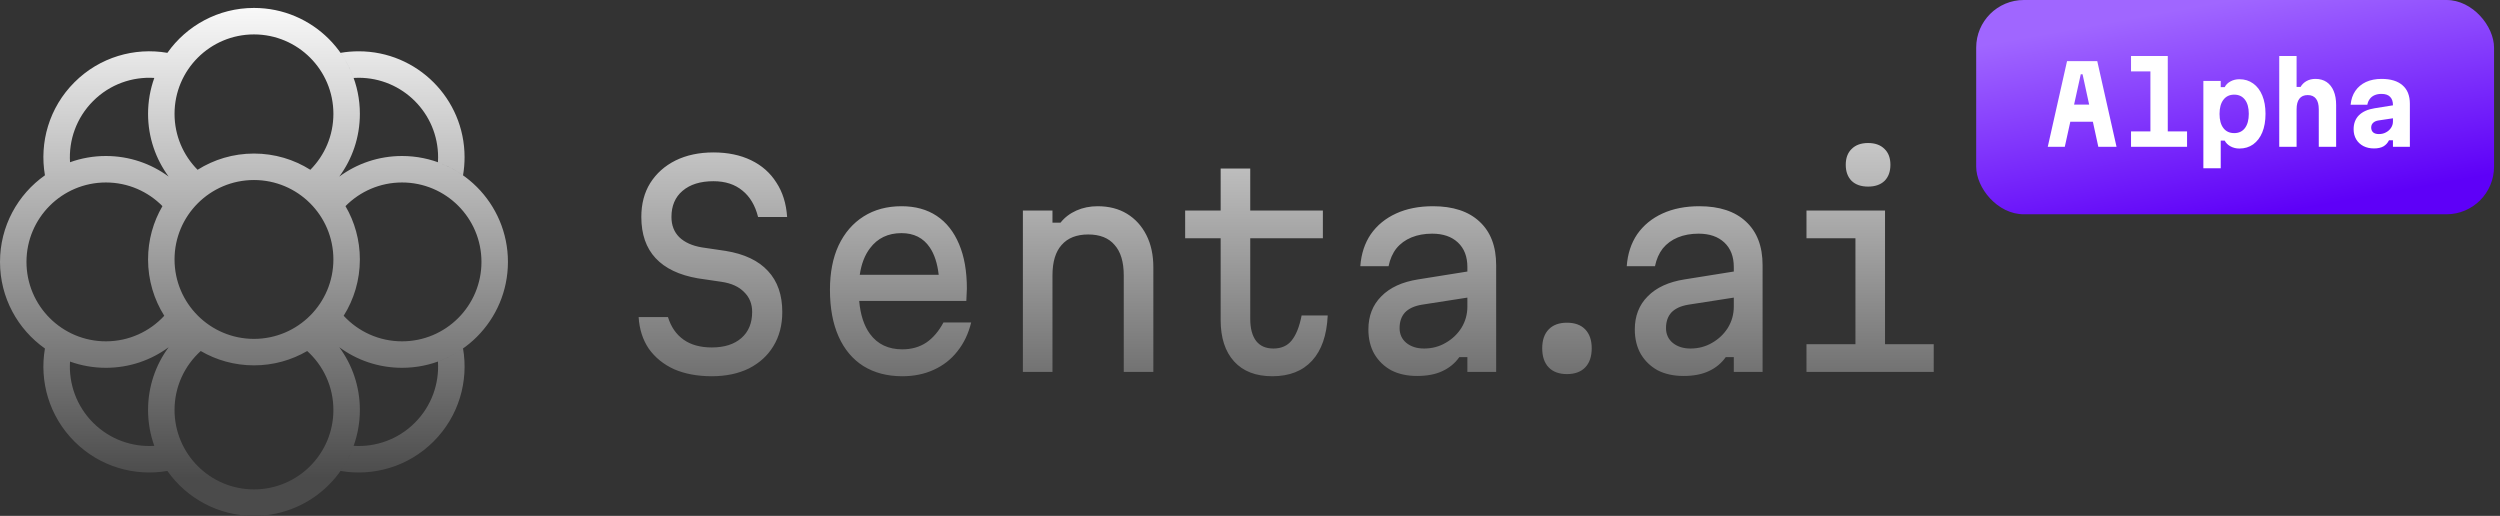 <svg width="315" height="65" viewBox="0 0 315 65" fill="none" xmlns="http://www.w3.org/2000/svg">
<rect x="0" y="0" width="315" height="65" fill="#333333" stroke="none"/>
<path fill-rule="evenodd" clip-rule="evenodd" d="M21.25 22.25C19.62 20.037 18.656 17.303 18.656 14.344C18.656 12.755 18.934 11.232 19.443 9.819C16.675 9.644 13.849 10.615 11.734 12.73C9.618 14.846 8.648 17.673 8.823 20.442C10.234 19.933 11.757 19.656 13.344 19.656C16.303 19.656 19.037 20.62 21.25 22.25ZM5.662 22.088C4.949 17.959 6.187 13.559 9.375 10.371C12.563 7.183 16.962 5.946 21.091 6.658C23.506 3.235 27.492 1 32 1C39.369 1 45.344 6.974 45.344 14.344C45.344 17.303 44.38 20.037 42.75 22.25C44.963 20.62 47.697 19.656 50.656 19.656C58.026 19.656 64 25.631 64 33C64 40.369 58.026 46.344 50.656 46.344C47.697 46.344 44.963 45.38 42.75 43.75C44.38 45.963 45.344 48.697 45.344 51.656C45.344 59.026 39.369 65 32 65C27.491 65 23.504 62.763 21.089 59.339C16.961 60.051 12.562 58.813 9.375 55.626C6.188 52.438 4.95 48.04 5.662 43.912C2.237 41.496 0 37.509 0 33C0 28.49 2.237 24.503 5.662 22.088ZM8.822 45.558C8.648 48.326 9.619 51.152 11.734 53.267C13.849 55.382 16.675 56.352 19.442 56.178C18.933 54.766 18.656 53.244 18.656 51.656C18.656 48.697 19.619 45.963 21.25 43.751C19.037 45.38 16.303 46.344 13.344 46.344C11.757 46.344 10.234 46.067 8.822 45.558ZM24.896 21.393C23.101 19.584 21.992 17.093 21.992 14.344C21.992 8.817 26.473 4.336 32 4.336C37.527 4.336 42.008 8.817 42.008 14.344C42.008 17.094 40.898 19.584 39.103 21.393C37.046 20.097 34.611 19.348 32 19.348C29.389 19.348 26.953 20.097 24.896 21.393ZM45.343 32.691C45.343 30.241 44.683 27.946 43.531 25.973C45.346 24.133 47.868 22.992 50.656 22.992C56.184 22.992 60.664 27.473 60.664 33C60.664 38.527 56.184 43.008 50.656 43.008C47.749 43.008 45.13 41.767 43.302 39.787C44.595 37.732 45.343 35.299 45.343 32.691ZM32 46.035C34.445 46.035 36.736 45.377 38.707 44.229C40.734 46.06 42.008 48.71 42.008 51.656C42.008 57.184 37.527 61.664 32 61.664C26.473 61.664 21.992 57.184 21.992 51.656C21.992 48.71 23.266 46.06 25.293 44.229C27.263 45.377 29.555 46.035 32 46.035ZM18.656 32.691C18.656 35.299 19.404 37.732 20.698 39.788C18.869 41.768 16.251 43.008 13.344 43.008C7.817 43.008 3.336 38.527 3.336 33C3.336 27.473 7.817 22.992 13.344 22.992C16.132 22.992 18.654 24.133 20.468 25.972C19.316 27.945 18.656 30.241 18.656 32.691ZM21.992 32.691C21.992 38.218 26.473 42.699 32 42.699C37.527 42.699 42.007 38.218 42.007 32.691C42.007 27.164 37.527 22.683 32 22.683C26.473 22.683 21.992 27.164 21.992 32.691ZM55.181 20.443C55.194 20.233 55.2 20.021 55.2 19.808C55.2 14.281 50.72 9.8 45.193 9.8C44.98 9.8 44.768 9.807 44.558 9.82C44.15 8.687 43.593 7.626 42.91 6.659C43.652 6.531 44.415 6.464 45.193 6.464C52.562 6.464 58.536 12.439 58.536 19.808C58.536 20.586 58.47 21.349 58.342 22.09C57.375 21.408 56.313 20.851 55.181 20.443ZM58.343 43.909C57.376 44.592 56.315 45.148 55.182 45.557C55.357 48.325 54.386 51.152 52.271 53.267C50.155 55.383 47.327 56.353 44.559 56.178C44.151 57.31 43.594 58.372 42.912 59.339C47.041 60.052 51.442 58.814 54.63 55.626C57.818 52.438 59.056 48.038 58.343 43.909ZM237.514 26.527H227.617V30.018H233.785V43.373H227.617V46.864H243.649V43.373H237.514V26.527ZM233.311 22.799C233.808 23.273 234.497 23.511 235.379 23.511C236.26 23.511 236.949 23.273 237.446 22.799C237.943 22.302 238.192 21.624 238.192 20.765C238.192 19.906 237.943 19.24 237.446 18.765C236.949 18.268 236.26 18.02 235.379 18.02C234.497 18.02 233.808 18.268 233.311 18.765C232.814 19.24 232.565 19.906 232.565 20.765C232.565 21.624 232.814 22.302 233.311 22.799ZM86.129 42.796C85.202 42.141 84.547 41.192 84.163 39.949H80.468C80.559 41.486 80.988 42.819 81.756 43.949C82.547 45.056 83.609 45.915 84.942 46.525C86.298 47.112 87.88 47.406 89.688 47.406C91.473 47.406 93.032 47.078 94.365 46.423C95.698 45.745 96.726 44.807 97.449 43.61C98.195 42.39 98.568 40.955 98.568 39.305C98.568 37.159 97.969 35.441 96.772 34.153C95.574 32.843 93.789 31.995 91.416 31.611L88.433 31.171C87.213 30.967 86.264 30.538 85.586 29.883C84.931 29.227 84.603 28.38 84.603 27.34C84.603 25.94 85.067 24.844 85.993 24.053C86.942 23.239 88.241 22.833 89.891 22.833C91.382 22.833 92.602 23.228 93.552 24.019C94.501 24.787 95.156 25.894 95.517 27.34H99.178C99.065 25.646 98.613 24.2 97.822 23.002C97.054 21.782 95.992 20.844 94.636 20.189C93.28 19.534 91.699 19.206 89.891 19.206C88.083 19.206 86.49 19.545 85.112 20.223C83.756 20.901 82.694 21.85 81.926 23.07C81.18 24.267 80.807 25.691 80.807 27.34C80.807 29.51 81.406 31.238 82.604 32.526C83.801 33.814 85.575 34.662 87.925 35.069L90.908 35.509C92.15 35.69 93.1 36.119 93.755 36.797C94.433 37.452 94.772 38.288 94.772 39.305C94.772 40.706 94.32 41.802 93.416 42.593C92.512 43.384 91.269 43.779 89.688 43.779C88.241 43.779 87.055 43.452 86.129 42.796ZM108.258 37.916C108.41 39.666 108.866 41.056 109.624 42.085C110.573 43.373 111.929 44.017 113.691 44.017C114.844 44.017 115.849 43.734 116.708 43.169C117.567 42.582 118.29 41.734 118.877 40.627H122.368C122.029 42.028 121.453 43.237 120.64 44.254C119.849 45.271 118.855 46.05 117.657 46.593C116.482 47.135 115.16 47.406 113.691 47.406C111.793 47.406 110.155 46.977 108.777 46.118C107.421 45.259 106.382 44.017 105.658 42.39C104.935 40.763 104.574 38.808 104.574 36.526C104.574 34.357 104.935 32.492 105.658 30.933C106.404 29.352 107.455 28.131 108.811 27.273C110.166 26.414 111.759 25.985 113.59 25.985C115.33 25.985 116.81 26.392 118.03 27.205C119.25 28.018 120.188 29.205 120.843 30.764C121.498 32.3 121.826 34.165 121.826 36.356C121.826 36.605 121.815 36.865 121.792 37.136C121.792 37.407 121.781 37.667 121.758 37.916H108.258ZM108.329 34.628H118.276C118.114 33.191 117.738 32.038 117.149 31.171C116.335 29.973 115.149 29.374 113.59 29.374C111.895 29.374 110.573 30.007 109.624 31.272C108.96 32.142 108.528 33.26 108.329 34.628ZM128.883 46.864V26.527H132.611V28.052H133.628C134.148 27.397 134.814 26.889 135.628 26.527C136.441 26.166 137.334 25.985 138.305 25.985C139.729 25.985 140.961 26.301 142 26.934C143.039 27.567 143.853 28.459 144.44 29.611C145.028 30.764 145.322 32.12 145.322 33.679V46.864H141.593V34.696C141.593 33.001 141.209 31.724 140.441 30.866C139.695 29.984 138.588 29.544 137.119 29.544C135.65 29.544 134.532 29.984 133.764 30.866C132.995 31.724 132.611 33.001 132.611 34.696V46.864H128.883ZM157.53 26.527V21.239H153.802V26.527H149.328V30.018H153.802V40.322C153.802 42.559 154.367 44.299 155.497 45.542C156.626 46.785 158.231 47.406 160.31 47.406C162.456 47.406 164.128 46.751 165.326 45.44C166.524 44.13 167.179 42.231 167.292 39.746H164.004C163.733 41.147 163.315 42.198 162.75 42.898C162.208 43.576 161.439 43.915 160.445 43.915C159.496 43.915 158.773 43.599 158.276 42.966C157.779 42.311 157.53 41.384 157.53 40.187V30.018H166.682V26.527H157.53ZM184.89 33.645V34.213L178.687 35.204C176.676 35.52 175.128 36.232 174.044 37.339C172.959 38.424 172.417 39.814 172.417 41.508C172.417 42.683 172.665 43.712 173.162 44.593C173.682 45.474 174.394 46.163 175.298 46.66C176.224 47.135 177.309 47.372 178.551 47.372C179.817 47.372 180.879 47.169 181.738 46.762C182.619 46.355 183.331 45.768 183.873 45H184.89V46.864H188.516V33.408C188.516 31.035 187.816 29.205 186.415 27.917C185.037 26.629 183.082 25.985 180.551 25.985C178.789 25.985 177.241 26.29 175.908 26.9C174.575 27.51 173.512 28.38 172.722 29.51C171.953 30.64 171.513 31.984 171.4 33.543H174.959C175.139 32.662 175.467 31.916 175.942 31.306C176.439 30.696 177.071 30.233 177.84 29.916C178.608 29.6 179.478 29.442 180.45 29.442C181.828 29.442 182.913 29.815 183.703 30.561C184.494 31.306 184.89 32.334 184.89 33.645ZM184.89 37.499L179.162 38.39C178.213 38.548 177.501 38.876 177.026 39.373C176.574 39.87 176.348 40.526 176.348 41.339C176.348 42.107 176.631 42.729 177.196 43.203C177.783 43.678 178.529 43.915 179.433 43.915C180.427 43.915 181.331 43.678 182.144 43.203C182.98 42.729 183.647 42.096 184.144 41.305C184.641 40.492 184.89 39.599 184.89 38.627V37.499ZM195.132 46.288C195.675 46.852 196.443 47.135 197.437 47.135C198.432 47.135 199.2 46.852 199.742 46.288C200.284 45.723 200.556 44.92 200.556 43.881C200.556 42.864 200.284 42.073 199.742 41.508C199.2 40.944 198.432 40.661 197.437 40.661C196.443 40.661 195.675 40.944 195.132 41.508C194.59 42.073 194.319 42.864 194.319 43.881C194.319 44.92 194.59 45.723 195.132 46.288ZM218.459 33.645V34.213L212.256 35.204C210.245 35.52 208.697 36.232 207.612 37.339C206.528 38.424 205.985 39.814 205.985 41.508C205.985 42.683 206.234 43.712 206.731 44.593C207.251 45.474 207.963 46.163 208.866 46.66C209.793 47.135 210.877 47.372 212.12 47.372C213.386 47.372 214.448 47.169 215.306 46.762C216.188 46.355 216.899 45.768 217.442 45H218.459V46.864H222.085V33.408C222.085 31.035 221.385 29.205 219.984 27.917C218.605 26.629 216.651 25.985 214.12 25.985C212.358 25.985 210.81 26.29 209.476 26.9C208.143 27.51 207.081 28.38 206.29 29.51C205.522 30.64 205.081 31.984 204.969 33.543H208.527C208.708 32.662 209.036 31.916 209.51 31.306C210.008 30.696 210.64 30.233 211.408 29.916C212.177 29.6 213.047 29.442 214.018 29.442C215.397 29.442 216.481 29.815 217.272 30.561C218.063 31.306 218.459 32.334 218.459 33.645ZM218.459 37.499L212.73 38.39C211.781 38.548 211.07 38.876 210.595 39.373C210.143 39.87 209.917 40.526 209.917 41.339C209.917 42.107 210.2 42.729 210.764 43.203C211.352 43.678 212.098 43.915 213.002 43.915C213.996 43.915 214.9 43.678 215.713 43.203C216.549 42.729 217.216 42.096 217.713 41.305C218.21 40.492 218.459 39.599 218.459 38.627V37.499Z" fill="url(#paint0_linear_199_947)"/>
<rect x="249" width="65.25" height="27" rx="6" fill="url(#paint1_linear_199_947)"/>
<path d="M258.017 18.5L260.447 7.7H264.254L266.684 18.5H264.389L262.404 9.361H262.175L260.163 18.5H258.017ZM259.812 15.341V13.181H264.888V15.341H259.812ZM268.509 7.052H273.139V16.556H275.569V18.5H268.509V16.556H270.952V8.996H268.509V7.052ZM277.624 21.2V10.197H279.811V10.98H280.31C280.472 10.665 280.72 10.422 281.053 10.252C281.386 10.072 281.755 9.982 282.16 9.982C282.826 9.982 283.406 10.162 283.901 10.521C284.396 10.873 284.779 11.377 285.049 12.034C285.319 12.681 285.454 13.451 285.454 14.342C285.454 15.242 285.319 16.02 285.049 16.677C284.779 17.326 284.396 17.829 283.901 18.189C283.406 18.541 282.826 18.716 282.16 18.716C281.755 18.716 281.386 18.626 281.053 18.446C280.72 18.266 280.472 18.023 280.31 17.717H279.811V21.2H277.624ZM281.512 16.772C282.088 16.772 282.538 16.561 282.862 16.137C283.186 15.706 283.348 15.107 283.348 14.342C283.348 13.577 283.186 12.983 282.862 12.56C282.538 12.137 282.088 11.925 281.512 11.925C280.927 11.925 280.472 12.142 280.148 12.573C279.824 12.996 279.662 13.591 279.662 14.355C279.662 15.12 279.824 15.714 280.148 16.137C280.472 16.561 280.927 16.772 281.512 16.772ZM287.184 18.5V7.052H289.371V10.954H289.871C290.051 10.639 290.303 10.391 290.627 10.211C290.951 10.031 291.324 9.941 291.747 9.941C292.296 9.941 292.764 10.072 293.151 10.332C293.538 10.594 293.835 10.972 294.042 11.466C294.249 11.953 294.353 12.542 294.353 13.235V18.5H292.166V13.775C292.166 13.181 292.049 12.736 291.815 12.438C291.581 12.133 291.234 11.979 290.775 11.979C290.307 11.979 289.956 12.133 289.722 12.438C289.488 12.736 289.371 13.181 289.371 13.775V18.5H287.184ZM301.659 13.248V14.882L299.675 15.179C299.387 15.224 299.162 15.328 299 15.489C298.847 15.643 298.77 15.836 298.77 16.07C298.77 16.322 298.851 16.524 299.013 16.677C299.184 16.822 299.427 16.893 299.742 16.893C300.075 16.893 300.372 16.822 300.633 16.677C300.903 16.534 301.115 16.345 301.268 16.11C301.43 15.867 301.511 15.602 301.511 15.314V13.235C301.511 12.776 301.389 12.43 301.146 12.195C300.912 11.953 300.552 11.831 300.066 11.831C299.742 11.831 299.454 11.885 299.202 11.993C298.95 12.101 298.748 12.258 298.595 12.466C298.442 12.664 298.338 12.906 298.284 13.194H296.178C296.241 12.52 296.439 11.939 296.772 11.453C297.105 10.967 297.551 10.594 298.109 10.332C298.676 10.072 299.333 9.941 300.08 9.941C301.232 9.941 302.114 10.211 302.726 10.751C303.338 11.282 303.644 12.056 303.644 13.073V18.5H301.511V17.677H301.011C300.849 18.009 300.615 18.266 300.309 18.446C300.003 18.617 299.607 18.703 299.121 18.703C298.617 18.703 298.172 18.604 297.785 18.405C297.398 18.198 297.096 17.915 296.88 17.555C296.664 17.186 296.556 16.763 296.556 16.286C296.556 15.557 296.781 14.967 297.231 14.518C297.69 14.068 298.347 13.775 299.202 13.64L301.659 13.248Z" fill="white"/>
<defs>
<linearGradient id="paint0_linear_199_947" x1="121.824" y1="-1.238" x2="121.824" y2="67.023" gradientUnits="userSpaceOnUse">
<stop stop-color="white"/>
<stop offset="0.901" stop-color="#4B4B4B"/>
</linearGradient>
<linearGradient id="paint1_linear_199_947" x1="281.25" y1="1.65882e-07" x2="286.125" y2="27" gradientUnits="userSpaceOnUse">
<stop stop-color="#A066FF"/>
<stop offset="1" stop-color="#5E00F8"/>
</linearGradient>
</defs>
</svg>
